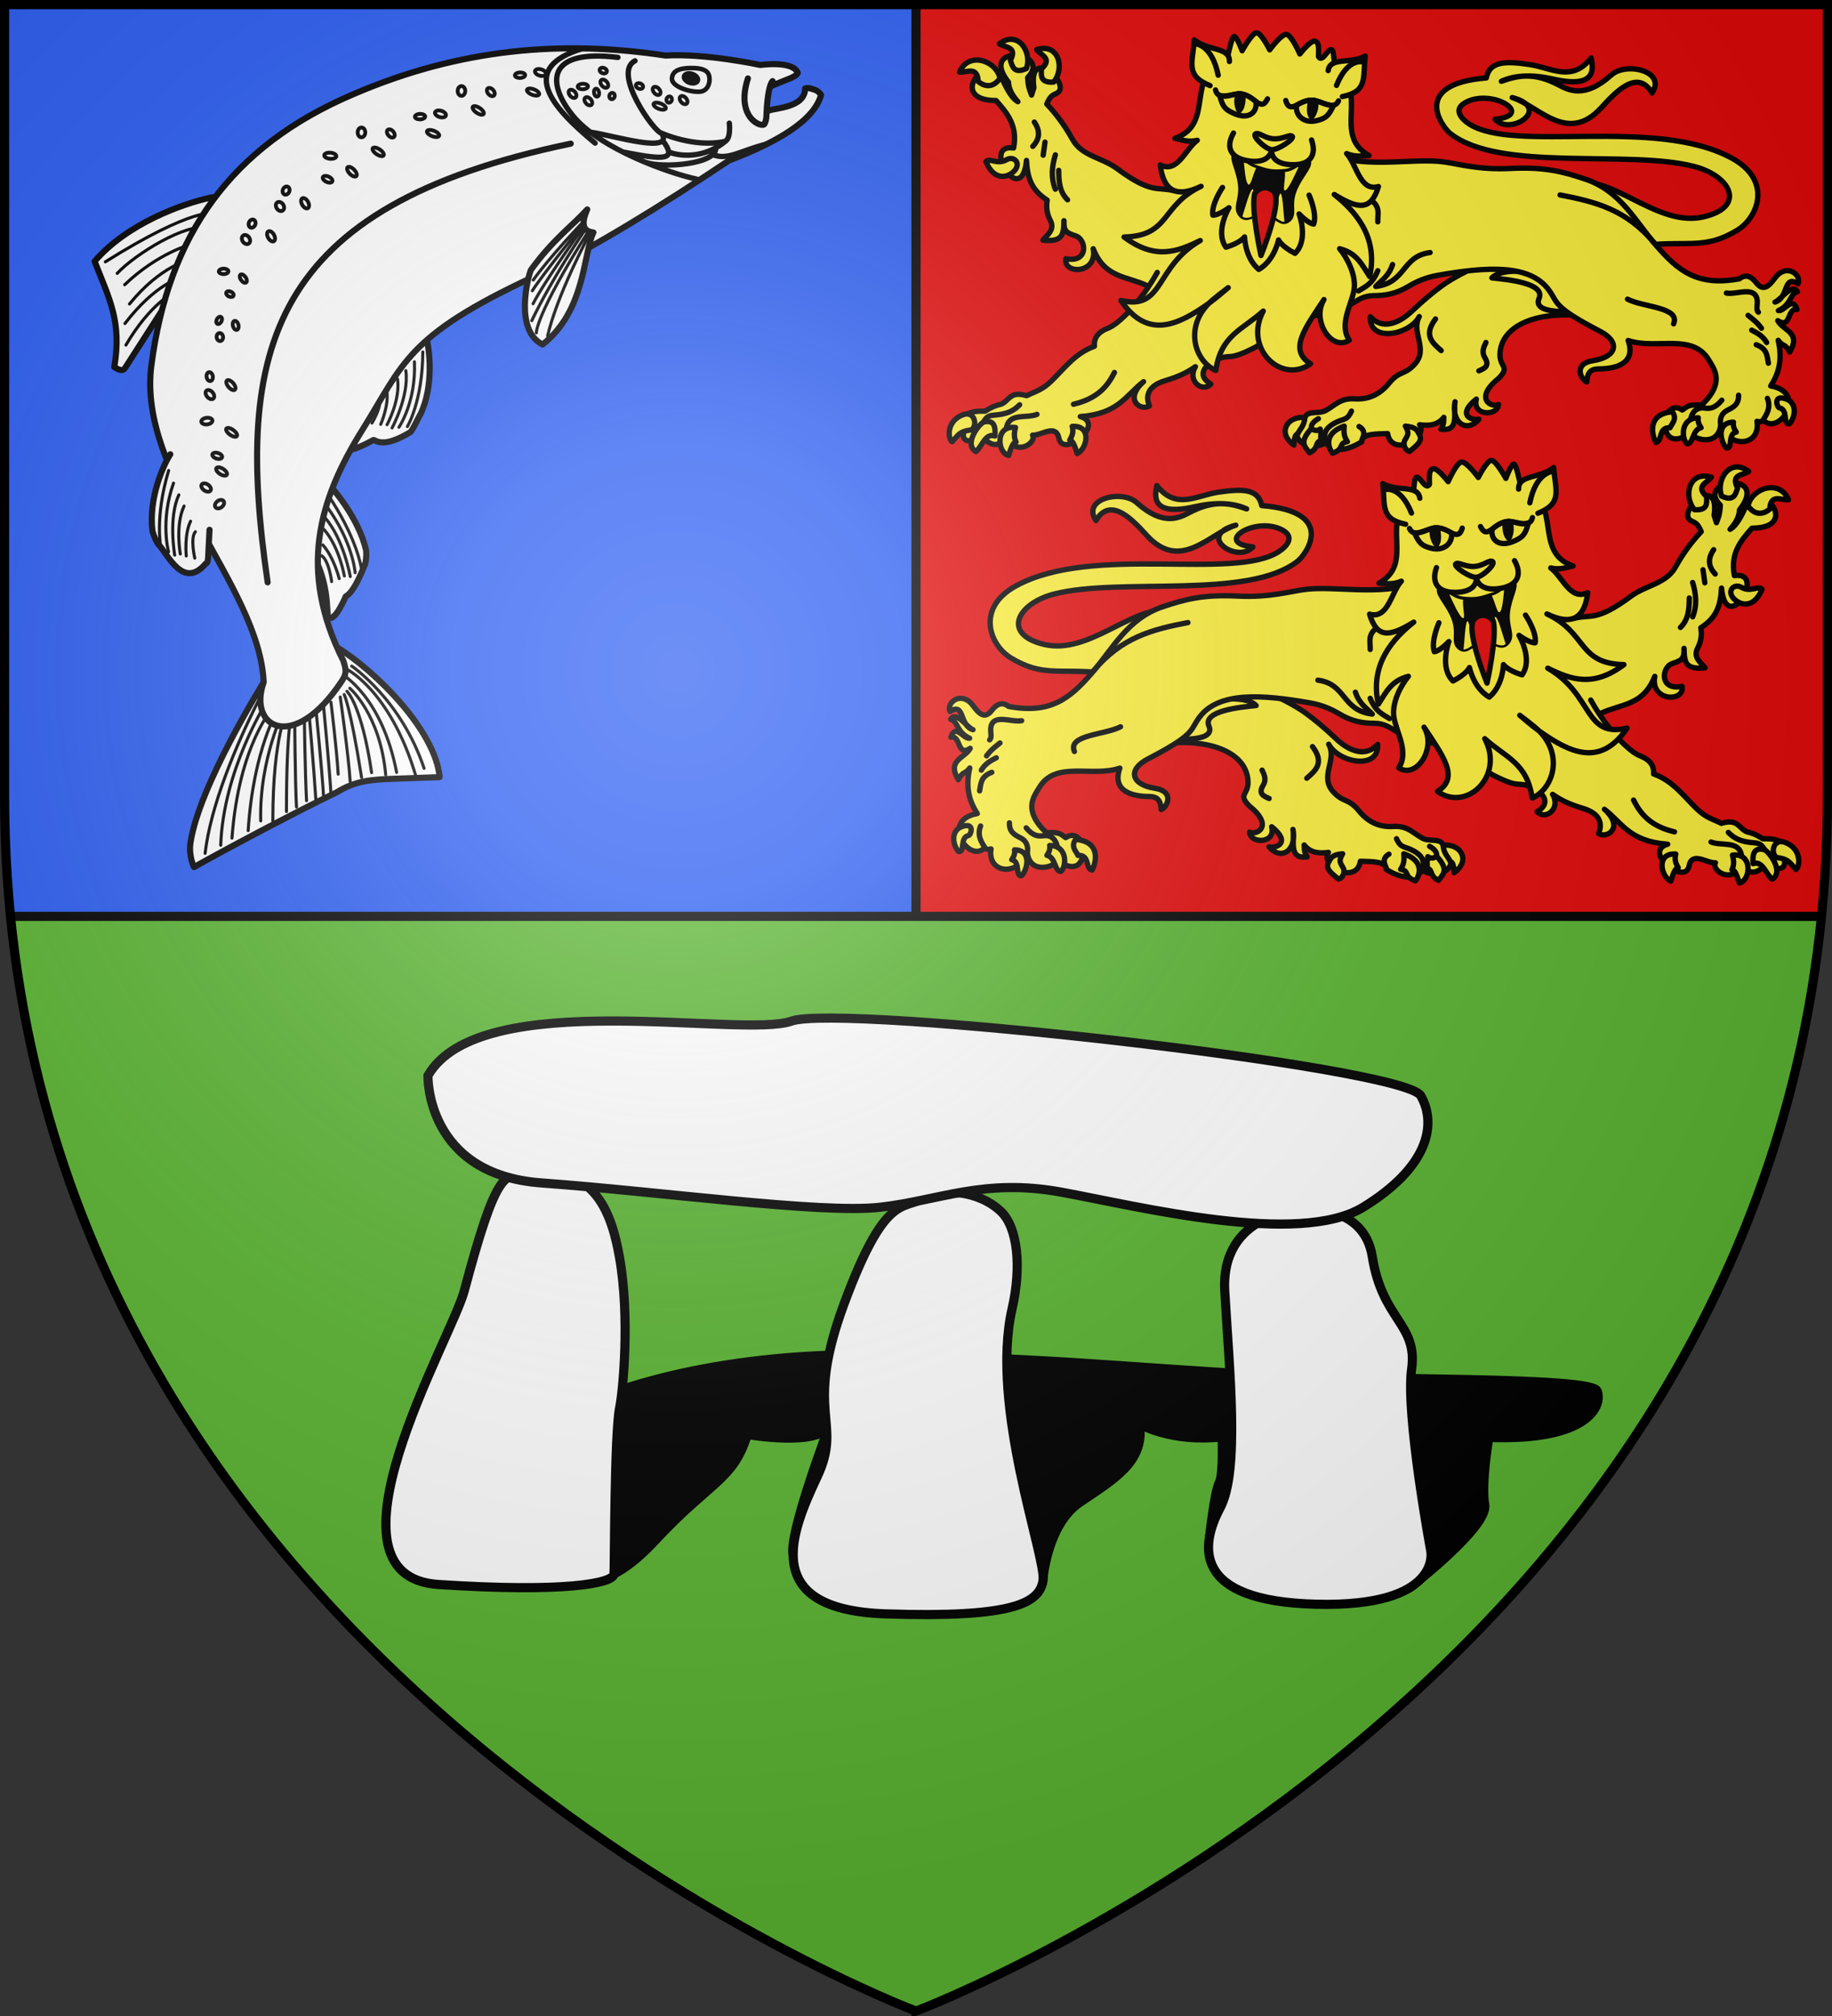 <svg xmlns="http://www.w3.org/2000/svg" xmlns:xlink="http://www.w3.org/1999/xlink" width="600" height="660"><rect width="100%" height="100%" fill="#333333" stroke="none"/><radialGradient id="c" cx="221.445" cy="226.331" r="300" gradientTransform="matrix(1.353 0 0 1.349 -77.63 -85.747)" gradientUnits="userSpaceOnUse"><stop offset="0" stop-color="#fff" stop-opacity=".314"/><stop offset=".19" stop-color="#fff" stop-opacity=".251"/><stop offset=".6" stop-color="#6b6b6b" stop-opacity=".125"/><stop offset="1" stop-opacity=".125"/></radialGradient><path fill="#5ab532" fill-rule="evenodd" d="M3.438 300C29.008 556.446 300 658.5 300 658.5v-.104S570.894 556.401 596.553 300z"/><path fill="#2b5df2" d="M300 1.5V300H3.438A395 395 0 0 1 1.5 260.746V1.5z"/><path fill="#e20909" d="M300 1.5V300h296.563a395 395 0 0 0 1.937-39.254V1.5z"/><path fill="none" stroke="#000" stroke-width="3" d="M300 1.5V300M3.438 300h593.125"/><g id="a" stroke="#000" stroke-linecap="round" stroke-linejoin="round" stroke-width="3.277"><path fill="#fcef3c" d="M122.374 152.533c-12.576-6.049-26.118-4.543-33.208-22.784 2.897 15.653-18.48 15.962-16.723 6.136 13.995 2.841 12.709-11.813 5.973-14.02-5.808-1.902-7.39-2.957-7.167-9.317-.18 8.376-.573 13.245-12.9 11.945 2.722-3.305 7.551-6.363 4.538-12.184-2.191-4.234-2.555-8.068-1.91-12.423-9.596-6.168-12.078-13.49-12.663-24.368-2.841 30.302-28.15-10.655-7.883-7.645 2.62-13.852-4.039-21.517-10.75-29.147-30.479 0-5.083-31.18 3.583-13.378 1.688 2.691 4.73 11.197 9.795 14.095-3.923-4.317-5.632-8.265-5.734-11.945C18.282 3.355 64.702 8.348 49.031 24.63c.338 6.333 1.45 8.02 2.39 10.75l1.433-4.538c-3.672-26.489 23.707-1.867 14.095 3.344-2.747 1.358-4.084 1.615-6.212 6.69 5.914 6.259 11.216 13.52 15.768 21.74 5.709 10.307 17.973 11.034 27.234 17.918 21.497 15.98 24.67 10.868 34.88 13.617l52.33 6.319-7.49 50.567z" transform="matrix(.535 0 0 .533 310.337 12.27)"/><path fill="#fcef3c" d="M128.363 144.316c-10.175 18.323-23.525 31.675-30.111 34.228-6.285 2.437-8.766 6.147-8.354 11.139-11.775 4.19-18.366 13.563-26.454 21.442-5.863 5.712-10.067 6.327-15.036 8.91-10.514-3.197-10.618 3.425-15.873 5.291-2.45.512-5.231 1.435-9.467 4.177-3.647.213-6.222-.646-12.81 2.506 3.768 4.832-9.013 21.254 11.19 13.864 3.94 3.118 8.153 7.552 14.707-.219 6.323 12.265 18.723 2.742 15.873-1.392 5.494.284 14.331-7.229 16.15 1.949 2.47 12.462 28.816-8.811 13.088-13.366 23.583-1.7 27.86-13.125 38.705-21.442-12.347 11.152-1.529 18.35 3.62 14.84-2.338-5.322-1.627-12.03 9.468-15.397 9.25-2.808 13.697-5.182 18.657-8.632-5.208 8.637 4.205 16.214 9.467 10.663-9.574-5.643-2.67-12.337 3.123-14.881 9.874-4.337 6.207 1.476 24.166-7.756l19.77-12.531M393.928 171.63c-30.83-4.739-55.46 4.353-55.749 23.168-.12 7.82 6.435 7.3-.928 14.685-15.133 12.194-4.454 18.13 0 15.929-.44 7.293-16.296 7.254-13.552-3.305-11.937 9.534-3.301 13.427 1.605 12.355-7.423 8.774-17.15 2.194-14.638-10.703-1.21 6.818 3.104 18.52-8.688 16.857 1.828-3.02 1.678-3.843 1.81-7.287-3.884 4.972-9.205 5.274-14.842 4.549 5.551 8.643-17.3 20.079-19.549 5.43-7.617.27-15.678-.041-15.928 5.068-11.316 7.115-20.51 5.44-21.72-.158-3.216 4.046-15.907 4.379-17.889-3.831 1.326-2.997 2.399-4.475 5.014-11.216 1.612-4.155 8.395-1.765 12.512-3.982 5.48-2.95 9.092-7.826 17.739-7.24 7.647.518 14.937-1.92 21.139-9.578 6.517-8.048 9.374-4.675 15.786-11.78 8.573-9.501-2.646-19.378 2.738-29.165-6.069 11.507-30.957 16.088-29.971.072 7.122 8.081 17.178 4.474 25.472-3.435 7.34-6.999 13.048-11.631 18.413-15.62 13.244-9.846 40.31-19.258 45.251-26.788z" transform="matrix(.535 0 0 .533 310.337 12.27)"/><path fill="#fcef3c" d="M333.219 147.678c10.177 1.022 32.815 3.305 28.873 12.611-2.656 6.269 5.796 7.552 11.781 7.965 5.513.38 6.69-1.57 7.468-2.82l-20.245-21.702c-6.415.172-22.427-1.919-27.877 3.946M389.008 89.073c21.679-.797 47.262 27.126 73.582 21.152 26.481-6.01 17.203-25.1-5.64-31.022C416.585 68.74 337.944 82.96 307.737 58.95c-5.022-3.99-24.426-30.305 22.048-34.098 2.051-9.914 10.66-10.623 26.664-8.204 13.3 2.009 25.804 11.11 37.56-4.103.951 5.378 4.483 19.31-22.947 13.076-12.683-2.908-23.465-2.646-32.047 1.282 10.993-3.923 20.39-5.35 34.868 2.146 6.042 3.13 15.958 8.918 32.453-6.006 9.145-8.274 33.921-2.364 24.91 11.038-9.142-15.89-23.74 1.106-31.213 9.23-20.79 22.605-38.454-1.53-54.352-6.41 24.654 6.503-1.088 23.945-10.512 13.332 24.194-2.382-.39-18.44-16.856-10.946-9.708 4.419-3.748 10.699.878 13.753 27.568 18.205 113.623-4.667 160.833 21.037 25.167 13.702 16.201 36.572 3.333 44.353-19.46 11.767-29.173 6.46-55.764 9.102z" transform="matrix(.535 0 0 .533 310.337 12.27)"/><path fill="#fcef3c" d="M241.005 74.24c21.993 5.017 43.903.224 61.101 1.987 8.696.892 22.252 5.256 42.116 4.238 21.538-1.103 32.758 2.037 46.182 6.545 21.719 7.295 30.597 25.922 43.442 40.794 13.26 15.354 25.1 25.29 50.901 20.416 4.413-3.52 7.926-.665 10.329 2.483 5.246 6.873 9.356-.557 12.216-3.92 6.78-7.972 15.735-.808 13.299 4.496-9.225-5.84-5.45 8.668-14.048 11.238 3.825-1.436 10.157-11.882 13.673-6.368-4.689 1.232-3.516 7.936-11.613 11.613 3.774.633 8.663-9.362 11.426-.655-6.205-1.378-3.517 12.283-11.8 6.836 3.234 6.22 14.571 7.035 7.304 19.293-2.985-5.683-3.808-2.84-7.024-7.211 2.883 12.57-.035 20.886-4.589 28.003 22.978 4.069 4.875 31.079-4.589 20.978-.79.983-2.05 1.265-3.84.75 2.317 14.467-15.195 17.372-22.289 3.184-2.417 13.435-18.893 7.153-18.543 2.997-1.555 2.938-12.537 9.421-15.172-1.311-.463-3.26.93-7.136 1.873-10.864 2.81-3.118 5.62-2.797 8.429-.937 2.47-1.562 3.205-3.79 11.8-2.997 14.63-13.954 7.585-22.275 4.59-27.44-10.016-17.27-32.153-6.377-49.543-12.27 5.135 14.486-8.225 17.252-16.858 17.42-3.715.073-8.09-.102-8.429 8.055-3.502-1.309-8.697-11.16 3.934-13.112 14.467-2.237 16.769-11.451 4.214-17.982-28.912-15.038-25.615-17.244-31.187-25.1-11.728-16.534-38.654-14.507-67.992-9.365-7.611 1.334-13.195 3.876-17.981 6.743-8.128 4.87-14.646 5.755-21.54 5.807-6.613.05-9.625 2.905-13.861 5.245-11.615 6.415-18.291 6.752-24.35 7.117z" transform="matrix(.535 0 0 .533 310.337 12.27)"/><path fill="none" d="M251.594 155.673c4.066-2.646 8.258-3.913 11.79-12.422m-.007-30.01c-.236-4.81 2.227-9.933-5.933-14.431-2.83-1.56-5.011-3.462-6.496-6.214m44.439 39.496c-17.554 2.365-14.424 18.48-33.266 20.844 3.58-3.996 7.751-5.927 10.317-13.475m102.532-42.74c21.885 4.255 40.486 8.904 57.938 29.783m-16.672 34.222c9.487 5.02 32.517 4.833 28.212 15.158m54.921 58.864c1.261-2.096 5.04-7.05 2.505-13.077m-47.044 13.1c.702-4.027 3.193-7.89 8.635-7.145 3.07.42 6.266.308 10.495-4.839m-.52 16.153c-1.072-4.67.293-8.18 4.093-10.049 3.618-1.78 6.896-3.675 6.7-9.156m5.806-49.054c2.646 2.213 5.17 3.817 8.188 7.89m-5.955 1.192c3.45 1.8 6.87 3.655 9.156 7.592m-6.402 1.34c7.092 2.679 6.584 7.2 7.444 11.389m-25.702-43.1c6.226 1.091 16.581-4.175 18.674 3.281.877 3.123-.916 6.928.905 8.467M59.648 64.27l-1.119 8.02m-5.409-20.33c3.945 5.771 3.072 10.64-.933 14.92m13.803 5.223c-2.122 7.026-2.83 14.052 0 21.077m2.052-11.564c.045 6.734.474 13.314 5.409 18.092M36.053 239.904c1.425-9.603 12.356-5.737 18.672-8.41m-32.634 4.373c1.162-1.29 1.752-3.58 6.056-3.87 8.604-.578 12.537-2.848 15.98-6.391m32.971-.337c14.868-3.52 20.849-11.112 25.065-19.513m120.547 34.49c-.386-2.437 1.362-4.4 4.298-6.1m26.46 14.23c-.079-1.905 3.937-6.175-1.559-9.432m-20.16 9.274c-1.52-3.797-1.45-7.496 4.728-11.1 5.656-3.3 8.05-1.373 10.786-7.633m51.44-56.584c-7.508 9.939-1.952 14.653 3.485 19.414m23.066 12.446c3.073-1.384 6.943-2.692 3.65-8.131-2.015-3.33-.84-6.195.664-9.293m-85.3-27.224c1.463-6.416 5.668-14.987-.945-25.435" transform="matrix(.535 0 0 .533 310.337 12.27)"/><path fill="#fcef3c" d="M57.446 19.32c7.07-6.506-.231-8.245-2.906-11.889 13.631-4.272 17.352 11.575 10.398 19.95-8.557.691-7.542-4.438-7.492-8.06m-18.98-5.257c4.418-8.532-3.038-7.668-6.797-10.178 11.348-8.677 20.264 4.942 16.594 15.191-7.805 3.576-8.605-1.59-9.797-5.013M36.119 75.07c-5.78 3.329-10.42-1.433-12.609 1.19 3.27 8.183 9.22 11.123 14.988 7.612 3.615-2.2 4.799-5.23 3.806-7.375-.808-1.746-3.33-3.07-6.185-1.427M18.752 27.014c-.44-9.599-6.908-5.416-11.419-5.71 5.489-13.188 22.795-6.904 24.742 3.807-4.972 6.999-10.58 4.27-13.323 1.903M76.31 238.895c12.279-.873 9.12 13.914 3.028 16.654-1.35-4.376-2.748-8.287-4.541-8.243 1.14-2.15 2.613-4.47 1.513-8.411m-34.705.673c-12.615-1.714-11.306 15.596-4.205 17.158 1.35-4.375 2.749-8.286 4.542-8.243-1.14-2.15-1.436-4.974-.337-8.915M17.381 254.37c-7.818-4.66 2.219-17.515 4.878-18.168 6.073-1.49 7.22 2.478 6.729 8.58-5.87-2.007-7.776 6.294-11.607 9.588m-2.86-13.29c4.153-2.791 1.945-11.896-4.878-9.42-10.641 3.863-9.426 14.916-6.897 16.654 3.047-2.777 3.783-6.516 11.775-7.233m500.702-3.704c-4.02.358-.444-8.692-5.922-9.845-1.7-.526-3.289-6.853 1.692-6.076 10.568 1.647 7.532 13.111 4.23 15.92m-38.339 14.844c4.021.357.444-8.692 5.923-9.845-1.208-1.784-2.11-3.683-1.692-6.077-11.26.164-7.532 13.112-4.23 15.922m-24.226-2.692c4.02.357 3.136-8.692 8.614-9.845-1.208-1.784-2.11-3.683-1.692-6.077-11.26.164-10.224 13.112-6.922 15.922m-19.037-.792c4.334-.795 1.208-9.434 8.646-9.018 1.148-2.69 4.587-5.25 1.426-9.82-16.853 1.484-11.702 16.09-10.072 18.838m-153.374-10.015c2.454 4.345 1.698 5.135-.266 8.583-1.53 2.685.366 6.625 2.9 6.945 3.264-2.976 8.439-6.118 5.97-10.294-1.461-2.474-1.674-4.65-8.604-5.234m-37.434 0c-.603 5.688.759 7.448 1.941 9.566-5.666.835-1.627 4.443-9.012 7.071-1.522-1.544-7.235-11.546 7.071-16.637m-20.103 1.525c-7.942 8.454-3.701 11.38-1.11 14.835 5.802-2.803 3.156-6.564 6.794-7.348 0-2.357.39-4.519-.277-7.21-1.803 1.256-3.605 1.054-5.407-.277m-4-6.657c-.31 4.797-2.84 6.819-4.47 9.965-2.074.676-1.9 4.048-2.232 6.815 0 0-8.962-5.954-3.713-13.165 1.876-2.577 6.538-4.446 10.416-3.615" transform="matrix(.535 0 0 .533 310.337 12.27)"/><g stroke-width="4.126"><path d="M294.225 31.948c-3.656-1.547-15.624 8.142-15.624 8.142s-2.93-14.582-6.426-15.392S257.88 35.27 257.88 35.27s-1.1-12.551-3.26-12.29c-2.162.262-8.018 13.093-9.039 14.023-36.364 4.299-21.643 47.84-55.355 50.164 4.85 2.508 8.994 5.743 16.274 5.964-10.809 4.324-21.252 20.885-32.492 10.975-2.859 19.523 4.894 28.212 26.121 24.135-34.041 6.097-32.639 30.891-67.513 22.409 18.42 23.616 36.906 21.731 56.039 17.903-39.57 10.647-40.724 45.121-71.13 28.85 11.997 34.908 37.776 29.809 64.931 19.776 4.51-2.615 17.595-7.836 17.595-7.836s-11.77 5.684-17.595 7.836c-23.246 13.475-21.899 40.625-8.222 51.49 10.821-25.28 27.647-24.866 47.227-34.837-22.298 23.799-1.341 58.58 24.68 48.848-13.873-14.86 2.903-27.504 22.881-45.285-13.667 13.128-4.849 40.588 10.733 35.415-4.795-13.607 8.578-25.784 13.505-36.378 4.922-10.581 1.334-25.668-2.405-33.864 12.01 6.827 13.296 16.03 16.812 26.85 14.968-28.8 1.371-52.98-9.935-68.369 15.457 16.411 24.278 19.253 34.51 2.88-14.989.297-11.64-20.693-17.084-30.974 5.695 4.535 10.952 4.745 16.274 5.965-23.582-22.942 13.279-46.025-7.865-71.948.008-.488 1.833-11.57 1.833-12.05 0-8.794-10.048 6.842-11.792-.018 1.797-6.33 3.374-10.177.541-12.186-2.833-2.008-13.927 6.545-13.927 6.545s-2.34-15.768-5.997-17.314z" style="fill:#fff03c;fill-rule:evenodd;stroke:#000;stroke-width:4.126;stroke-linecap:round;stroke-linejoin:round" transform="matrix(.41 -.11 .11 .409 297.205 30.561)"/><path d="M232.757 110.888c2.403.28 3.396 8.711 10.831 13.699 8.497 5.7 11.723 7.856 22.092 9.502 10.37 1.646 18.744-7.04 19.318-2.865s-10.317 9.731-17.024 19.597c-6.707 9.865-3.386 17.218-9.76 19.88-6.373 2.663-7.298-5.961-15.819-9.256-8.52-3.296-15.108 2.594-18.245-3.985s3.866-10.777 5.747-22.325c1.882-11.547-1.645-21.156 1.77-23.782.427-.328.746-.506 1.09-.465" transform="matrix(.41 -.11 .11 .409 297.205 30.561)"/><path fill="#fcef3c" fill-rule="evenodd" stroke="none" d="M407.342 52.57c.275 2.984.554 7.067 1.486 7.816.77.618 1.476-3.095 2.572-5.358-.21-.07-.36-.137-.584-.213-1.527-.52-2.614-1.392-3.474-2.245m18.117 1.782c-1.181.853-2.666 1.767-4.514 1.96-.041.005-.068-.014-.109-.01.216 2.495-.91 6.507.112 6.029 1.155-.54 3.128-5.066 4.511-7.979m-15.182 7.615c-.872.015-2.378 5.716-3.386 8.884 1.384 1.099 2.887-.04 4.993-.574-.886-3.032-1.341-8.052-1.453-8.19-.06-.072-.086-.122-.154-.12m10.396 10.655c-1.237.073-2.353-1.184-4.102-1.979 1.26-2.468 2.417-7.07 2.687-7.228.054-.032.118-.068.168-.039.715.415.92 6.7 1.247 9.246"/><path d="M323.386 89.567c20.058 1.199 18.833-9.596 25.128-25.682-12.972 3.205-26.182-6.587-30.52 3.44m-71.741-26.608c3.3-10.84-13.726-11.946-21.835-23.174-5.824 16.945-14.102 24.825 2.573 37.318m7.95 40.112c-8.81 8.902-7.677 18.593 7.024 24.348 14.7 5.754 18.119-4.323 18.119-4.323s-4.424 9.708 10.514 14.817c14.938 5.108 22.075-1.552 21.12-14.033" style="fill:#fff03c;fill-rule:evenodd;stroke:#000;stroke-width:4.126;stroke-linecap:round;stroke-linejoin:round" transform="matrix(.41 -.11 .11 .409 297.205 30.561)"/><path d="M251.074 100.074c2.806-1.044 5.3 4.349 12.02 7.016 6.722 2.667 13.737-.249 14.992 2.114 1.264 2.381-13.451 7.468-18.002 5.794-4.718-1.736-11.867-13.861-9.01-14.924" style="fill:#fff03c;fill-rule:evenodd;stroke:#000;stroke-width:4.126;stroke-linecap:round;stroke-linejoin:round" transform="matrix(.41 -.11 .11 .409 297.205 30.561)"/><path fill="none" d="M345.775 67.856s-10.507-6.615-24.526 12.183m-1.59 11.945c-5.423 6.666-12.851-3.44-18.853-5.512-9.861-3.403-20.172 6.541-20.391-5.327m-13.271-4.864c-7.852 8.91-8.779-4.959-19.002-9.11-5.797-2.354-18.192 1.31-17.948-7.977m-14.31 74.186s-11.89 10.213-12.768 18.76c4.486 1.328 13.517-2.331 13.517-2.331s-15.433 14.933-10.163 28.9c11.9-.39 15.932-3.98 15.932-3.98s-3.943 15.66 4.048 27.142c13.53-3.594 20.66-18.085 20.66-18.085s.751 5.343 9.575 13.328c13.063-7.249 10.96-28.609 10.96-28.609s4.52 8.625 8.801 10.511c4.864-7.086 2.407-22.557 2.407-22.557M235.132 48.714c1.533-24.266-10.545-27.917-10.545-27.917" transform="matrix(.41 -.11 .11 .409 297.205 30.561)"/><path d="M253.038 146.297c5.914 8.63-22.137 45.604-22.137 45.604s1.716-37.538 7.917-47.786c0 0 8.306-6.447 14.22 2.182" style="fill:#e20909;fill-rule:evenodd;stroke:#000;stroke-width:4.126;stroke-linecap:round;stroke-linejoin:round" transform="matrix(.41 -.11 .11 .409 297.205 30.561)"/><path d="M314.902 94.491c-5.822 7.015-8.48 7.833-14.802 7.888-10.983.097-15.774-8.476-12.6-15.496 15.942-4.787 16.857 4.28 27.402 7.608M232.2 64.094c-.114 9.185 1.378 11.529 6.181 15.665 10.708 9.22 18.791 4.137 19.558-3.766-10.077-15.081-17.263-6.457-25.74-11.899" style="fill:#fcef3c;fill-rule:evenodd;stroke:#000;stroke-width:4.126;stroke-linecap:round;stroke-linejoin:round" transform="matrix(.41 -.11 .11 .409 297.205 30.561)"/><path fill-rule="evenodd" d="M298.678 85.986c.83.188-4.354 7.54-2.37 12.626 1.589-.839 6.045-5.61 6.112-11.41-.88-.539-2.07-.965-3.742-1.216M250.08 68.175c-.756-.394-1.561 8.563-6.367 11.16-.67-1.666-.959-8.194 2.746-12.662 1.254.275 2.47.736 3.62 1.502" transform="matrix(.41 -.11 .11 .409 297.205 30.561)"/></g></g><use xlink:href="#a" width="100%" height="100%" transform="matrix(-1 0 0 1 900 140)"/><g stroke="#000" stroke-linecap="round" stroke-linejoin="round"><g stroke-width="2.082"><path fill="#fff" fill-rule="evenodd" d="M145.54 108.849c1.225 4.263 2.754 16.785-1.867 26.527-.806 1.242-2.754 5.712-3.545 6.19-9.41 5.692-11.67 2.64-12.51 2.629-9.623 5.262-9.73 2.858-9.73 2.858-.864-.748 5.14-5.578 7.65-15.51" transform="matrix(.96 0 0 .96 -.2 5.614)"/><path fill="none" stroke-width="1.041" d="M129.539 130.04c1.152 2.561-2.44 8.387-2.44 8.387m5.071-11.095c.798 5.08-2.08 11.52-2.08 11.52m5.736-15.453c1.037 7.168-3.575 15.589-3.575 15.589m6.404-18.44c1.228 8.565-4.684 19.54-4.684 19.54m10.481-25.908c-.068 16.772-5.262 25.451-5.262 25.451m2.4-22.091c.6 13.785-5.282 22.313-5.282 22.313" transform="matrix(.96 0 0 .96 -.2 5.614)"/><path fill="#fff" fill-rule="evenodd" d="M110 156.86c3.613 3.307 12.617 13.995 15.121 25.046.152 1.512-.05 3.766-.364 4.575-3.735 9.618-5.908 10.638-6.566 11.024-4.168 9.328-5.752 7.188-5.752 7.188-1.136-.275.463-7.77-3.796-18" transform="matrix(.96 0 0 .96 -.2 5.614)"/><path fill="none" stroke-width="1.041" d="M110.003 183.704c2.492 1.791 3.348 8.79 3.348 8.79m-3-12.497c3.789 4.252 5.582 11.476 5.582 11.476m-5.207-16.78c5.28 6.041 6.966 15.885 6.966 15.885m-6.555-19.817c6.3 7.225 8.575 20.01 8.575 20.01m-8.061-28.543c10.422 15.312 11.818 25.668 11.818 25.668m-11.938-21.257c9.075 12.275 9.844 22.817 9.844 22.817" transform="matrix(.96 0 0 .96 -.2 5.614)"/><path fill="#fff" fill-rule="evenodd" d="M82.347 60.6c-1.089.023-8.066.443-10.444.972-9.728 2.164-28.264 8.79-39.414 21.702 5.007 12.83 9.332 20.404 6.716 36.06.691.398 2.682 1.859 3.684.3L60.24 92.619" transform="matrix(.96 0 0 .96 -.2 5.614)"/><path fill="none" stroke-width="1.041" d="M59.815 93.675s-8.32 3.89-16.645 18.15m18.416-22.904s-8.458 2.135-18.751 15.555m22.024-21.759s-9.9 2.091-20.469 15.1m20.967-20.37s-11.431 3.064-22.615 13.811m27.962-19.224C64.127 69.9 46.25 80.827 40.193 87.377m33.323-20.51s-7.022-2.447-37.37 16.58" transform="matrix(.96 0 0 .96 -.2 5.614)"/><path fill="#fff" fill-rule="evenodd" d="M90.167 226.818s-22.138 35.345-24.986 54.835c-.644 4.402 1.196 8.21 1.196 8.21 9.138-5.167 33.993-18.45 48.721-25.534 6.46-3.984 11.833-4.33 19.643-4.61l15.453-.55c-1.48-15.933-21.876-36.24-35.126-44.329l-9.432 22.4z" transform="matrix(.96 0 0 .96 -.2 5.614)"/><path fill="none" stroke-width="1.041" d="M110.55 234.484s2.03 21.24 2.533 29.837m-7.555-28.327s1.916 22.091 2.418 30.688m-.03-31.485s2.158 21.675 2.66 30.271m-6.588-29.029s.304 22.183.806 30.78m8.322-33.592s1.963 15.925 2.465 24.522m2.047-27.143s2.05 3.81 5.934 28.266m-7.28-27.413s2.883 20.152 3.385 28.749m-.118-31.736s10.349 8.79 12.245 29.475m-14.852-34.213s13.624 7.603 18.574 33.426m-16.938-27.652s4.973 4.438 8.407 27.721m-9.11-35.475c-.005-.341 15.298 7.007 24.097 36.281m-21.775-37.14s16.842 11.362 24.693 34.88M99.87 236.63s-1.934 4.902-1.94 34.276m2.797-34.326s.132 24.19.634 32.787m-4.118-33.518s-8.638 17.098-8.092 38.233m6.026-38.253s-8.504 13.5-10.306 41.578m13.425-41.2s-5.007 8.543-5.013 37.916m.307-38.949s-11.833 12.48-14.248 44.79m11.75-46.323s-14.68 23.107-15.59 48.756m13.428-50.403c-8.482 16.652-16.897 37.226-18.749 53.163" transform="matrix(.96 0 0 .96 -.2 5.614)"/><path fill="#fff" d="M182.135 88.586c-43.47 20.25-44.225 29.644-58.276 52.136-14.959 23.946-22.002 48.015-6.514 78.803 1.2 3.696.97 4.638-.763 7.232-16.299 24.372-31.922 15.484-26.415.06-1.45-32.951-43.229-70.53-38.31-108.093 5.792-44.222 26.86-74.63 69.083-92.522C157.284 10.61 192.177 7.77 227.263 13.098c13.605-.836 32.331 3.213 32.331 3.213s11.21-1.602 12.768 2.69c-1.063 2.826-13.319 3.48-16.073 11.423-.32 1.557 2.334 4.522 2.334 4.522 2.55-.449 2.645-2.565 3.787-3.053 2.295-.98 12.49-.984 12.458-7.58 1.33-.39 2.708.302 2.708.302 1.722.242 2.735 1.898 2.735 1.898-2.317 8.745-15.011 16.163-31.42 22.374-23.576 15.739-46.063 29.601-66.756 39.699" transform="matrix(.96 0 0 .96 -.2 5.614)"/><path fill="#fff" d="M200.556 65.572c-3.398 7.566 1.109 7.635 2.1 7.861-3.48 7.108-2.685 26.743-17.354 38.194-9.67-4.771-5.064-22.954-3.954-25.441 7.618-10.49 13.935-14.833 19.208-20.614z" transform="matrix(.96 0 0 .96 -.2 5.614)"/><path fill="none" stroke-width="1.041" d="M201.735 73.193c-12.514 23.755-14.695 35.541-14.695 35.541m12.044-38.006s-13.694 16.937-17.267 22.575m16.988-23.109S187.6 81.924 182.14 89.642m17.052-17.977s-13.097 18.22-17.128 26.076m17.715-25.19s-11.219 16.43-18.15 30.95M200.967 73c-18.113 28.658-17.787 34.658-17.787 34.658" transform="matrix(.96 0 0 .96 -.2 5.614)"/><path fill="#fff" fill-rule="evenodd" d="M263.785 21.811c-1.514 1.564-1.977 8.693-2.055 10.53-.04.92.066 2.668-.716 4.095s-10.021-1.998-5.654-15.533" transform="matrix(.96 0 0 .96 -.2 5.614)"/><path fill="none" stroke-width="1.822" d="M203.237 42.96c-15.354-12.66-26.252-25.738-4.113-32.294m62.842 32.561c-9.432 2.325-13.203 5.681-18.607 3.682m4.607-4.804c-6.424 5.456-14.258 5.882-19.662 3.883m16.094-1.421c.357 5.71-18.376 6.98-23.78 4.982m-7.45-3.483c13.86 2.767 18.095 2.66 13.202-3.898m-24.29-2.875c7.335 1.066 28.27 7.561 23.863.288m-9.1-24.683c-7.867 4.01 6.625 24.546 9.1 24.683 0 0 10.947 4.974 21.325 2.856 2.436-.497 1.756-6.286 1.756-6.286m-38.01-22.42c-24.527-3.008-24.29 8.868-15.404 19.834 9.344 11.53 33.634 19.869 42.181 21.648" transform="matrix(.96 0 0 .96 -.2 5.614)"/><path fill="none" stroke-width="1.562" d="M236.294 17.355c3.217.03 5.186.652 5.773 2.418s.05 5.51-3.271 5.667-9.542-1.777-9.348-4.55c.142-2.022 1.541-3.575 6.845-3.534z" transform="matrix(.96 0 0 .96 -.2 5.614)"/><path fill="#fff" fill-rule="evenodd" d="M58.31 149.07c-2.389 3.634-7.488 15.091-6.083 26.203.379 1.5 1.364 3.689 1.955 4.448 3.166 3.167 8.428 15.794 16.233 6.61 1.019-.393.67-1.02 1.274-11.515" transform="matrix(.96 0 0 .96 -.2 5.614)"/><g fill="none"><path stroke-width="1.041" d="M66.864 175.494c-1.82 2.025-.214 8.984-.214 8.984m-1.422-12.583c-2.232 4.58-1.468 11.86-1.468 11.86m-.753-17.024c-3.07 6.498-1.285 16.336-1.285 16.336m-.492-20.147c-3.656 7.768-1.422 20.554-1.422 20.554m-2.062-28.869c-4.875 16.146-2.628 26.455-2.628 26.455m4.285-22.142c-4.613 13.022-1.686 23.446-1.686 23.446" transform="matrix(.96 0 0 .96 -.2 5.614)"/><path d="M194.917 43.142C91.778 64.594 79.946 113.162 91.52 192.749" transform="matrix(.96 0 0 .96 -.2 5.614)"/><path stroke-width="1.302" d="M92.17 72.973c.695.063 1.49.905 1.774 1.878.284.974-.049 1.713-.743 1.65s-1.488-.905-1.772-1.879.048-1.713.742-1.65m-5.342-3.85c.56.293.738 1.11.396 1.823s-1.074 1.053-1.635.76c-.56-.294-.738-1.11-.396-1.824.342-.713 1.074-1.053 1.635-.76m-2.839 5.181c.777.125 1.468.915 1.544 1.764.075.849-.494 1.437-1.27 1.313-.777-.124-1.468-.914-1.543-1.764-.076-.849.493-1.437 1.27-1.313m-9.1 12.589c.174.501 1.032.822 1.915.715.884-.106 1.46-.6 1.288-1.1-.174-.502-1.031-.823-1.915-.717-.884.107-1.46.6-1.287 1.102m7.508.85c.497-.161 1.265.342 1.715 1.125s.413 1.549-.084 1.71c-.497.163-1.265-.34-1.715-1.123s-.413-1.55.084-1.711m-4.94 6.061c.26-.42 1.003-.477 1.658-.125s.976.979.716 1.4-1.002.477-1.657.125-.976-.979-.716-1.4m2.935 9.773c.546.033 1.087.751 1.208 1.604.122.853-.223 1.519-.769 1.486s-1.087-.75-1.208-1.603c-.122-.853.223-1.519.769-1.487m-4.792-1.33c.415.24.468.958.119 1.601s-.97.97-1.384.729c-.415-.24-.468-.959-.119-1.602s.97-.97 1.384-.729m-.334 5.493c.605.083 1.07.76 1.039 1.51-.032.749-.548 1.289-1.153 1.205s-1.07-.76-1.038-1.51c.031-.749.548-1.29 1.152-1.205m-1.176 59.693c.665.292 1.658-.075 2.218-.819s.475-1.585-.19-1.877-1.659.076-2.218.82c-.56.744-.475 1.584.19 1.876m.124-13.81c.534-.307 1.682.033 2.562.76.88.726 1.16 1.564.625 1.87-.535.308-1.682-.033-2.562-.759s-1.16-1.564-.625-1.871m-4.852 5.482c.635-.295 1.674.053 2.32.777.645.723.653 1.55.018 1.845-.636.295-1.675-.053-2.32-.776-.645-.724-.653-1.55-.018-1.846m8.544-35.32c.635-.104 1.632.574 2.225 1.513.594.94.56 1.786-.074 1.89-.635.105-1.632-.573-2.225-1.513s-.56-1.786.074-1.89m-6.068-2.684c.598.167 1.042.97.991 1.793-.05.822-.577 1.354-1.175 1.187s-1.042-.97-.99-1.793c.05-.822.576-1.354 1.174-1.187m-.681 6.063c.729-.061 1.617.589 1.982 1.45s.07 1.61-.658 1.671c-.73.061-1.617-.589-1.982-1.45-.366-.861-.07-1.61.658-1.671M69.08 138.39c.464.526 1.605.67 2.548.32.942-.35 1.33-1.06.866-1.587s-1.605-.67-2.548-.32c-.942.35-1.33 1.06-.866 1.587m8.463 1.8c.475-.312 1.613.062 2.541.837s1.295 1.657.82 1.97-1.614-.063-2.541-.837c-.928-.774-1.295-1.657-.82-1.97m-4.9 8.983c.068-.546.878-.802 1.807-.57.929.23 1.627.861 1.558 1.408s-.878.802-1.807.57c-.929-.23-1.627-.861-1.559-1.408m38.254-101.765c.296.577 1.428.983 2.527.905s1.752-.61 1.456-1.188-1.428-.983-2.527-.905-1.752.61-1.456 1.188m8.135 3.657c.602-.16 1.65.449 2.339 1.359s.759 1.778.157 1.937c-.603.16-1.65-.449-2.34-1.359-.688-.91-.758-1.778-.156-1.937m-8.658 3.443c.263-.465 1.192-.493 2.073-.062.881.43 1.383 1.158 1.12 1.623-.264.466-1.193.494-2.074.063s-1.382-1.159-1.119-1.624m-6.598 7.193c.694.063 1.489.905 1.773 1.878.285.974-.049 1.713-.742 1.65-.695-.063-1.489-.905-1.773-1.879-.285-.974.048-1.713.742-1.65m-5.343-3.85c.56.293.738 1.11.396 1.823s-1.074 1.053-1.635.76c-.56-.294-.738-1.11-.396-1.824.342-.713 1.074-1.053 1.635-.76m-2.838 5.181c.776.125 1.467.915 1.543 1.764.075.85-.493 1.437-1.27 1.313-.776-.124-1.468-.914-1.543-1.764-.076-.849.493-1.437 1.27-1.313m28.377-25.295c.671.315 1.017 1.272.772 2.137-.246.865-.99 1.312-1.661.998-.672-.314-1.018-1.271-.772-2.136.245-.865.99-1.313 1.661-.999m3.4 6.978c-.278.458.33 1.376 1.357 2.048s2.087.846 2.366.388-.329-1.375-1.356-2.048c-1.028-.672-2.088-.846-2.367-.388m5.42-6.43c-.61.147-.77.883-.359 1.644s1.24 1.259 1.849 1.112.77-.883.358-1.643c-.411-.76-1.24-1.259-1.848-1.112m13.057.739c-.017.562.913 1.309 2.074 1.668s2.117.194 2.133-.368c.017-.561-.913-1.308-2.074-1.667-1.161-.36-2.117-.195-2.133.367m-4.018-4.78c.285.487 1.268.74 2.193.564.925-.175 1.444-.713 1.159-1.2-.286-.486-1.268-.738-2.193-.563s-1.445.713-1.159 1.2m6.77-1.557c.048.636.928 1.294 1.964 1.47s1.838-.198 1.79-.834c-.047-.635-.927-1.293-1.963-1.469-1.036-.175-1.838.198-1.79.833m74.872-8.918c-.61.147-.77.883-.359 1.643s1.24 1.259 1.849 1.112.77-.882.358-1.643c-.411-.76-1.24-1.258-1.848-1.112m5.422 3.323c.47.194.679.806.466 1.366s-.767.857-1.237.663-.68-.806-.466-1.366c.212-.56.767-.857 1.237-.663m-5.734 2.61c-.016.562.913 1.31 2.074 1.668 1.161.36 2.117.195 2.133-.367s-.913-1.309-2.074-1.668-2.117-.194-2.133.367m9.511-2.798c-.609.146-.77.882-.358 1.643.411.76 1.24 1.259 1.848 1.112.61-.147.77-.883.359-1.643s-1.24-1.259-1.849-1.112m-14.83-4.366c-.616.131-.878.667-.585 1.196s1.032.852 1.65.72c.616-.131.878-.667.585-1.196s-1.032-.851-1.65-.72m-12.36-5.274c-.618.131-.88.667-.587 1.196s1.033.852 1.65.72c.616-.13.879-.667.585-1.196-.293-.528-1.032-.851-1.649-.72m-10.692 7.508c-.61.146-.77.882-.359 1.643.412.76 1.24 1.259 1.849 1.112s.77-.883.358-1.643c-.411-.76-1.24-1.259-1.848-1.112m9.112-.282c.477.271.784 1.059.686 1.758s-.564 1.046-1.04.775c-.477-.272-.784-1.06-.686-1.758.097-.7.564-1.047 1.04-.775m5.495 1.398c.47.194.679.806.466 1.366s-.767.857-1.237.663-.68-.805-.466-1.366c.212-.56.767-.857 1.237-.663m-3.756-4.572c-.609.147-.77.883-.358 1.644.411.76 1.239 1.258 1.848 1.112.61-.147.77-.883.358-1.643-.41-.76-1.239-1.26-1.848-1.113m-8.269 2.657c.286.486 1.269.738 2.193.563s1.445-.713 1.16-1.2c-.286-.486-1.269-.738-2.194-.563s-1.444.713-1.159 1.2m2.81 3.333c-.61.146-.77.882-.359 1.643.412.76 1.24 1.259 1.849 1.112s.77-.883.358-1.643c-.411-.76-1.24-1.259-1.848-1.112m-20.217-2.413c-.016.562.913 1.31 2.074 1.668 1.161.359 2.117.194 2.133-.367.017-.562-.912-1.309-2.074-1.668-1.16-.359-2.116-.194-2.133.367m-4.018-4.78c.286.487 1.268.74 2.193.564.925-.175 1.444-.712 1.159-1.199-.286-.486-1.268-.739-2.193-.563-.925.175-1.444.712-1.159 1.199m6.77-1.556c.048.635.928 1.293 1.964 1.469 1.036.175 1.838-.198 1.79-.833-.047-.636-.927-1.294-1.963-1.47s-1.838.198-1.79.834m-24.629 5.05c.672.314 1.017 1.271.772 2.136s-.99 1.313-1.661.999c-.672-.315-1.017-1.272-.772-2.137.246-.865.99-1.312 1.661-.998m3.4 6.977c-.278.458.33 1.376 1.357 2.048 1.028.672 2.088.846 2.367.388s-.33-1.375-1.357-2.047-2.088-.847-2.366-.389m5.42-6.429c-.609.147-.77.883-.358 1.643.411.76 1.239 1.259 1.848 1.112.61-.146.77-.882.358-1.643-.41-.76-1.239-1.258-1.848-1.112" transform="matrix(.96 0 0 .96 -.2 5.614)"/></g><path stroke-width="1.302" d="M233.79 19.553c-.732.695-.363 1.851.823 2.58s2.742.759 3.474.064c.73-.694.362-1.85-.824-2.58s-2.743-.758-3.474-.064" transform="matrix(.96 0 0 .96 -.2 5.614)"/></g><g stroke-width="1.409"><path d="M-241.714 279.501c.837 5.858-3.991 8.497-9.205 12.038-5.214 3.54-5.729 12.316-5.729 12.316l-38.42-4.096c-.857-3.191 5.64-20.17 5.64-20.17-1.405 3.504-12.716 1.524-12.716 1.524-2.094 7.01-5.736 7.192-14.202 16.295s-12.583 5.418-12.583 5.418l4.111-27.38s16.093-7.081 43.258-6.566 39.565 2.1 59.35 3.09c16.993.85 50.081.257 50.982 2.446.902 2.188-1.223 7.724-16.672 7.145 0 0-1.223 6.952-.644 10.364s-11.526 12.703-11.526 12.703l-30.835-7.967s.745-6.764 1.453-8.116.44-7.072.44-7.072c-7.906.893-12.702-1.972-12.702-1.972" transform="matrix(2.126 0 0 2.132 887.1 -129.71)"/><g fill="#fff"><path d="M-216.803 246.607s-12.488.387-11.78 12.553 2.318 27.55-.708 33.215-4.506 14.355 14.87 14.806 17.574-8.175 17.574-8.175-3.92-20.985-2.955-27.937-4.497-7.473-6.057-17.252c-1.335-8.36-10.944-7.21-10.944-7.21m-58.23-1.757c-3.153 1.82-5.883-.817-12.192 16.177-6.308 16.994-.129 18.024-4.12 26.52s-9.14 20.47 10.557 21.114 23.689-1.673 24.204-5.15-8.22-26.672-4.764-41.712c1.491-6.486.835-12.506-1.723-14.93-3.468-3.285-9.183-3.623-11.961-2.02m-61.067-3.974c-3.59.42-4.742-.11-9.65 18.207-1.964 7.33-23.396 43.788-4.006 45.062s26.99-.157 27.081-1.613c.091-1.457.066-21.623.867-25.515.5-2.429 1.64-13.776-.03-23.162-1.375-7.73-4.282-14.148-14.262-12.98" transform="matrix(2.126 0 0 2.132 887.1 -129.71)"/><path d="M-351.339 226.009s-.386 15.191 17.51 16.479 43 4.763 52.14 3.733 15.964-4.506 27.937-2.317 36.563 8.368 46.476 2.317c9.914-6.05 11.458-12.617 8.884-17.123-2.575-4.506-89.348-14.161-96.944-11.458-7.595 2.704-47.951-5.537-56.003 8.369" transform="matrix(2.126 0 0 2.132 887.1 -129.71)"/></g></g></g><path fill="url(#c)" fill-rule="evenodd" d="M300 658.5s298.5-112.32 298.5-397.772V1.5H1.5v259.228C1.5 546.18 300 658.5 300 658.5"/><path fill="none" stroke="#000" stroke-width="3" d="M300 658.397S1.5 546.095 1.5 260.688V1.5h597v259.188c0 285.407-298.5 397.71-298.5 397.71z"/></svg>